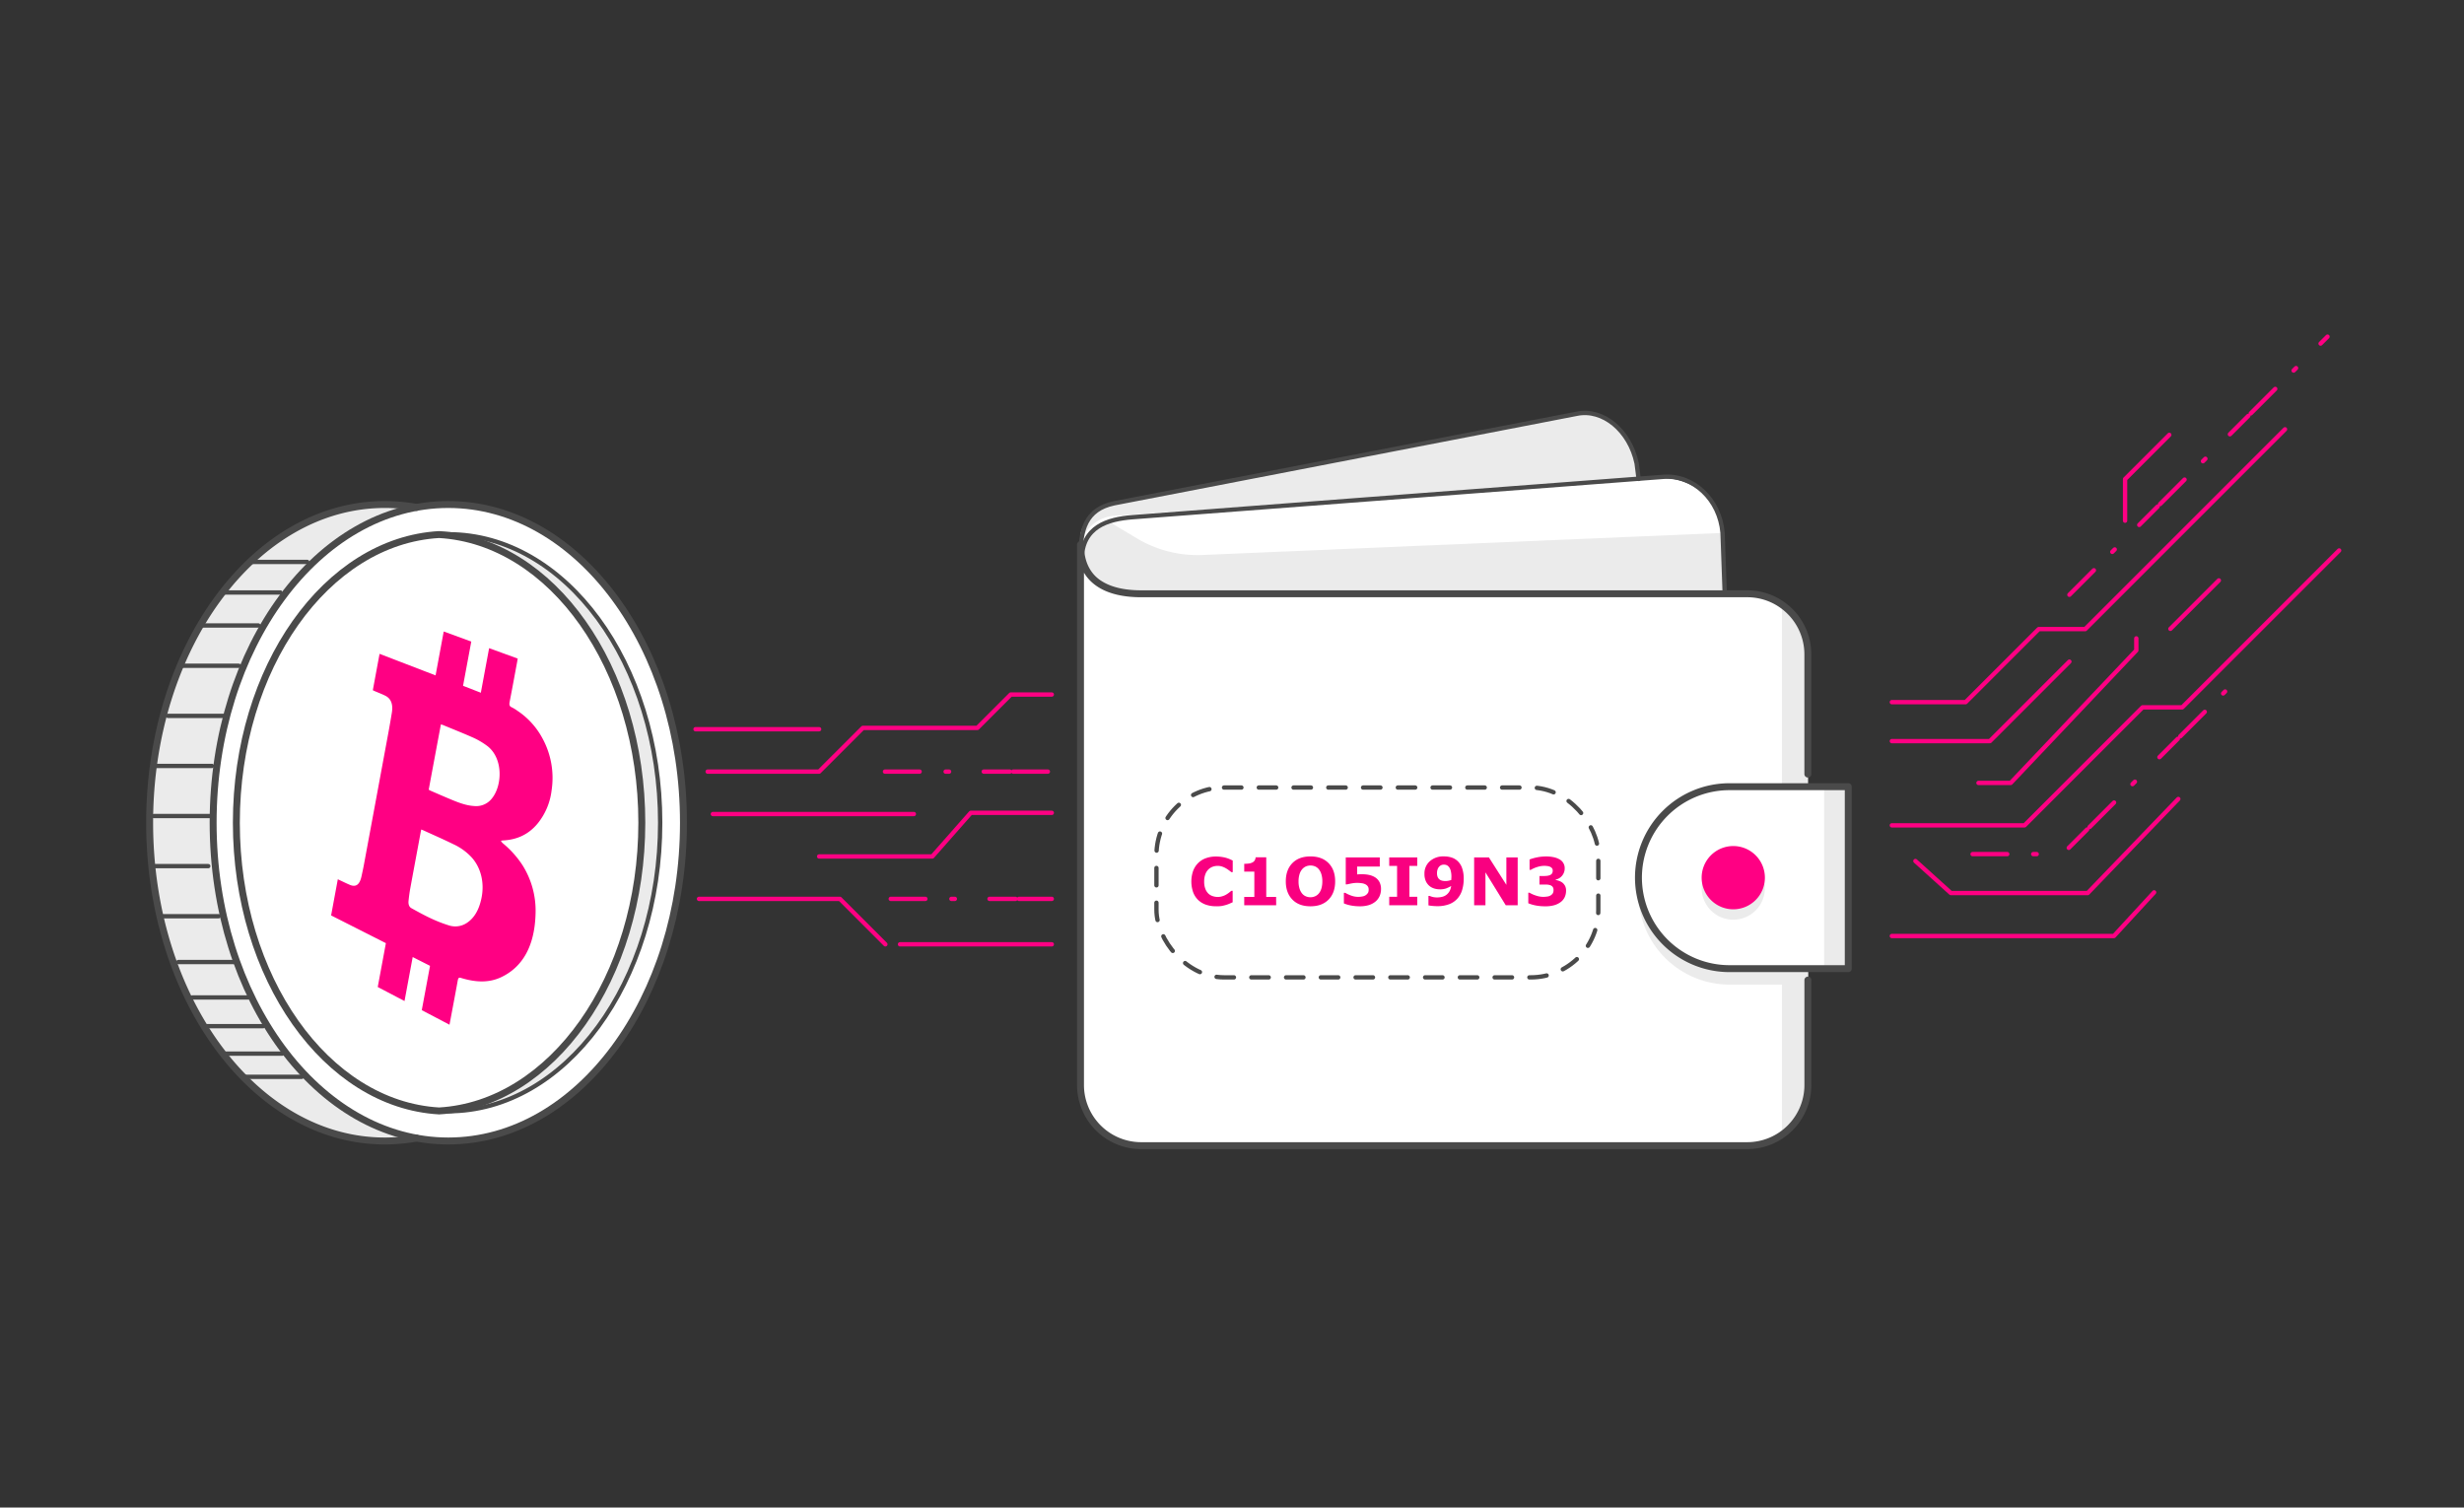 <svg id="work" xmlns="http://www.w3.org/2000/svg" viewBox="0 0 1422 870">
  <rect x="0" y="0" width="1422" height="870" fill="#333333" stroke="none"/>
  <defs>
    <style>
      .cls-1, .cls-4 {
        fill: #ebebeb;
      }

      .cls-2, .cls-5 {
        fill: #fff;
      }

      .Graphic-Style-5, .cls-10, .cls-3, .cls-6, .cls-9 {
        fill: none;
      }

      .cls-3, .cls-4, .cls-5, .cls-6, .cls-9 {
        stroke: #4a4a4a;
      }

      .Graphic-Style-5, .cls-10, .cls-3, .cls-4, .cls-5, .cls-6, .cls-9 {
        stroke-linecap: round;
        stroke-linejoin: round;
      }

      .cls-3, .cls-5 {
        stroke-width: 4px;
      }

      .Graphic-Style-5, .cls-10, .cls-4, .cls-6, .cls-9 {
        stroke-width: 2.5px;
      }

      .cls-7 {
        fill: #ff0083;
      }

      .cls-8 {
        fill: #f90080;
      }

      .cls-9 {
        stroke-dasharray: 10.03 10.03;
      }

      .Graphic-Style-5, .cls-10 {
        stroke: #ff0083;
      }

      .cls-10 {
        stroke-dasharray: 20 15 2;
      }
    </style>
  </defs>
  <title>24,1</title>
  <g>
    <path class="cls-1" d="M623.54,308.59s1.45-14.66,22.87-18.8l263.62-51s30.66-4.41,35.51,36.31c-.86,1.24-3.35,1.43-3.35,1.43L649.9,299.24s-24.82,1.63-26,20.11Z"/>
    <path class="cls-2" d="M1043.35,565.61v60.54a35,35,0,0,1-35,35H658.57a35,35,0,0,1-35-35V314.32c0,21.17,15.68,28.35,35,28.35h349.76a34.76,34.76,0,0,1,20,6.26h0a35,35,0,0,1,15,28.77v69"/>
    <path class="cls-1" d="M1043.35,377.7V626.15a35,35,0,0,1-15,28.78v-306h0A35,35,0,0,1,1043.35,377.7Z"/>
    <path class="cls-2" d="M123,474.81c0-101.43,60.76-183.66,135.71-183.66s135.72,82.23,135.72,183.66S333.68,658.46,258.72,658.46,123,576.23,123,474.81Z"/>
    <path class="cls-1" d="M123,474.81c0,93,51.09,169.87,117.37,182a101.36,101.36,0,0,1-18.33,1.67c-74.93,0-135.7-82.23-135.7-183.64s60.77-183.67,135.7-183.67a101.47,101.47,0,0,1,18.34,1.67h0C174.12,304.93,123,381.79,123,474.81Z"/>
    <path class="cls-2" d="M993.65,340.28V312c0-10-2.16-19.59-9.48-26.43A36.18,36.18,0,0,0,957,276L643.07,297.67a21.57,21.57,0,0,0-19.52,16.65l5.1,25Z"/>
    <path class="cls-1" d="M624.29,323.25l3.11-13.57,12.91-8.44,15.85,9.47A68.25,68.25,0,0,0,694,320.29l300.1-12.74,1.23,34.54-341.28,1.15C638.73,343.24,624.29,323.25,624.29,323.25Z"/>
    <g>
      <path class="cls-3" d="M123,474.81c0-101.43,60.76-183.66,135.71-183.66s135.72,82.23,135.72,183.66S333.68,658.46,258.72,658.46,123,576.23,123,474.81Z"/>
      <path class="cls-3" d="M240.39,292.82a100.47,100.47,0,0,0-18.33-1.67c-74.94,0-135.7,82.23-135.7,183.66s60.76,183.65,135.7,183.65a101.36,101.36,0,0,0,18.33-1.67"/>
      <path class="cls-4" d="M136.4,474.81c0,89.53,51.94,162.56,117,166.31,1.76.12,3.52.17,5.29.17,67.56,0,122.31-74.54,122.31-166.48S326.29,308.32,258.73,308.32c-1.77,0-3.53,0-5.29.17C188.34,312.23,136.4,385.26,136.4,474.81Z"/>
      <path class="cls-5" d="M136.4,474.81c0,89.53,51.94,162.56,117,166.31,65.1-3.75,117-76.78,117-166.31s-51.93-162.58-117-166.32C188.34,312.23,136.4,385.26,136.4,474.81Z"/>
      <line class="cls-6" x1="177.3" y1="324.29" x2="144.87" y2="324.29"/>
      <line class="cls-6" x1="161.79" y1="341.91" x2="129.36" y2="341.91"/>
      <line class="cls-6" x1="149.1" y1="360.95" x2="116.67" y2="360.95"/>
      <line class="cls-6" x1="135.35" y1="555.18" x2="102.92" y2="555.18"/>
      <line class="cls-6" x1="143.46" y1="575.62" x2="111.03" y2="575.62"/>
      <line class="cls-6" x1="151.92" y1="592.19" x2="119.49" y2="592.19"/>
      <line class="cls-6" x1="162.84" y1="608.05" x2="130.42" y2="608.05"/>
      <line class="cls-6" x1="174.13" y1="621.45" x2="141.7" y2="621.45"/>
      <line class="cls-6" x1="137.81" y1="384.21" x2="105.38" y2="384.21"/>
      <line class="cls-6" x1="129.36" y1="413.12" x2="96.93" y2="413.12"/>
      <line class="cls-6" x1="122.31" y1="442.02" x2="89.88" y2="442.02"/>
      <line class="cls-6" x1="121.25" y1="470.93" x2="88.82" y2="470.93"/>
      <line class="cls-6" x1="120.19" y1="499.83" x2="87.76" y2="499.83"/>
      <line class="cls-6" x1="126.18" y1="528.74" x2="93.75" y2="528.74"/>
      <path class="cls-7" d="M259.41,591.36l-16-8.4q2.39-12.78,4.76-25.58l-10-5.07c-1.59,8.57-3.16,17-4.72,25.39L218,569.6c1.56-8.36,3.11-16.73,4.7-25.31l-31.61-16c1.31-7.05,2.57-13.88,3.87-20.88.48.23.88.44,1.28.62,1.94.9,3.87,1.88,5.84,2.68,3.41,1.39,5.53-.27,6.55-5,.46-2.12.93-4.23,1.33-6.38q7.2-38.73,14.37-77.54c.65-3.5,1.24-7,1.82-10.56.78-4.82-.49-8.1-3.82-9.75-2-1-4-1.74-6-2.6-.39-.17-.78-.37-1.17-.56,1.3-7,2.57-13.9,3.89-21l32.33,12.44c1.59-8.59,3.15-17,4.7-25.33l15.9,5.81q-2.38,12.76-4.75,25.53l10.27,4c1.61-8.68,3.19-17.2,4.78-25.72l16.49,6c-.11.68-.21,1.37-.33,2-1.42,7.62-2.8,15.25-4.29,22.83-.34,1.73-.22,2.69,1.16,3.29a21.25,21.25,0,0,1,3.13,1.9,43.93,43.93,0,0,1,14.48,15.77,47.67,47.67,0,0,1,5.41,30.28,37.34,37.34,0,0,1-8,19.06c-5.53,6.72-12.31,9.35-19.68,9.83-.52,0-1,.11-1.56.17a4.3,4.3,0,0,0,1.15,1.51,56,56,0,0,1,11.31,12.63,49.19,49.19,0,0,1,7.54,27.56c-.41,19.06-7.52,31.29-20,37.12-7.43,3.46-15.24,2.75-23.05.36-1.22-.37-1.6,0-1.88,1.56C262.62,574.45,261,582.9,259.41,591.36Zm-16.3-112.64c-.12.51-.2.82-.26,1.15-2,10.92-4.08,21.83-6.07,32.76-.43,2.36-.75,4.77-1,7.2-.22,2,.32,3.54,1.65,4.28,3.74,2.07,7.5,4.15,11.34,5.93A80.25,80.25,0,0,0,258.92,534a12,12,0,0,0,10.51-1.39c4.31-2.83,7-7.59,8.37-14,1.93-8.88-.14-17.75-5.61-23.82a33.42,33.42,0,0,0-10.56-7.61c-5.84-2.87-11.7-5.42-17.49-8.07A10.37,10.37,0,0,0,243.11,478.72Zm4.3-23c.38.22.68.42,1,.56,3.86,1.67,7.73,3.38,11.64,5,4.46,1.87,9,3.63,13.66,3.88a11.46,11.46,0,0,0,10-4.16c6.36-7.57,6.85-23.89-2.93-30.82a43.41,43.41,0,0,0-7.33-4.32c-6-2.68-12.05-5.07-18-7.53a10,10,0,0,0-1-.27C252.08,430.64,249.76,443.09,247.41,455.74Z"/>
    </g>
    <g>
      <path class="cls-1" d="M1043.35,543.44v24.77H998.11a52.57,52.57,0,0,1-51.92-60.62Z"/>
      <g>
        <path class="cls-8" d="M701.64,523a17.1,17.1,0,0,1-5.69-.91,12.19,12.19,0,0,1-4.48-2.71,12.06,12.06,0,0,1-2.9-4.49,18.93,18.93,0,0,1-.05-12.17,12.75,12.75,0,0,1,2.86-4.58,12,12,0,0,1,4.46-2.84,16.39,16.39,0,0,1,5.82-1,22.82,22.82,0,0,1,3.14.2,21.6,21.6,0,0,1,2.59.51,18,18,0,0,1,2.26.79q1,.44,1.77.81v6.69h-.82c-.35-.29-.78-.64-1.31-1a16.85,16.85,0,0,0-1.79-1.2,12.38,12.38,0,0,0-2.21-1,7.77,7.77,0,0,0-2.54-.4,8.69,8.69,0,0,0-2.85.47,7,7,0,0,0-2.51,1.57,7.61,7.61,0,0,0-1.77,2.79,11.7,11.7,0,0,0-.68,4.22,11.4,11.4,0,0,0,.73,4.34,7.63,7.63,0,0,0,1.85,2.74A6.88,6.88,0,0,0,700,517.2a9.21,9.21,0,0,0,2.75.43,8.7,8.7,0,0,0,2.57-.38,10.2,10.2,0,0,0,2.35-1,16.14,16.14,0,0,0,1.69-1.15c.52-.41.94-.76,1.28-1h.74v6.6l-2,.88a17.11,17.11,0,0,1-2,.7,22.76,22.76,0,0,1-2.54.59A19.92,19.92,0,0,1,701.64,523Z"/>
        <path class="cls-8" d="M736.5,522.44H718.06v-4.82h5.83V503h-5.83V498.5a21.1,21.1,0,0,0,2.56-.15,6.83,6.83,0,0,0,2-.55,3.45,3.45,0,0,0,1.45-1.21,3.81,3.81,0,0,0,.56-1.85h6.14v22.88h5.69Z"/>
        <path class="cls-8" d="M770.53,508.64q0,6.6-3.78,10.49c-2.53,2.59-6,3.89-10.47,3.89s-7.92-1.3-10.44-3.89-3.79-6.09-3.79-10.49,1.26-7.95,3.79-10.53,6-3.87,10.44-3.87,7.91,1.29,10.45,3.87S770.53,504.2,770.53,508.64Zm-9.44,7a8.35,8.35,0,0,0,1.54-3,14.6,14.6,0,0,0,.5-4,13.38,13.38,0,0,0-.58-4.23,8,8,0,0,0-1.5-2.82,5.64,5.64,0,0,0-2.18-1.62,6.93,6.93,0,0,0-5.12,0,6.11,6.11,0,0,0-2.2,1.6A7.82,7.82,0,0,0,750,504.4a13.92,13.92,0,0,0-.59,4.24,13.58,13.58,0,0,0,.57,4.2,8.48,8.48,0,0,0,1.49,2.83,5.66,5.66,0,0,0,2.18,1.61,6.61,6.61,0,0,0,2.61.52,6.49,6.49,0,0,0,2.62-.53A5.71,5.71,0,0,0,761.09,515.63Z"/>
        <path class="cls-8" d="M797,513.09a10,10,0,0,1-.8,4,8.81,8.81,0,0,1-2.35,3.16,11.26,11.26,0,0,1-3.93,2.09,17.29,17.29,0,0,1-5,.68,27.39,27.39,0,0,1-5.61-.53,20.83,20.83,0,0,1-3.74-1.14v-6.11h.78a18.78,18.78,0,0,0,3.63,1.67,11.78,11.78,0,0,0,3.88.67,13.07,13.07,0,0,0,2.53-.27,4.5,4.5,0,0,0,2.16-1,4.71,4.71,0,0,0,1-1.17,4,4,0,0,0,.32-1.84,3.06,3.06,0,0,0-.43-1.66,3.52,3.52,0,0,0-1.12-1.12,6.23,6.23,0,0,0-2.42-.81,18.86,18.86,0,0,0-2.56-.2,17.47,17.47,0,0,0-3.2.29c-1,.19-1.91.38-2.68.57h-.81V494.81h19.64v5.29H783.22v4.51c.39,0,.87-.05,1.46-.07l1.55,0a17.29,17.29,0,0,1,4.07.43,10.89,10.89,0,0,1,3.09,1.22,7.27,7.27,0,0,1,2.64,2.7A8.5,8.5,0,0,1,797,513.09Z"/>
        <path class="cls-8" d="M817.92,522.44H801.74v-4.9h4.53V499.71h-4.53v-4.9h16.18v4.9h-4.53v17.83h4.53Z"/>
        <path class="cls-8" d="M844.73,507.07a22.32,22.32,0,0,1-.89,6.46,13,13,0,0,1-2.71,5,12.18,12.18,0,0,1-4.88,3.31,19,19,0,0,1-6.79,1.11,29.27,29.27,0,0,1-3-.17,16.55,16.55,0,0,1-2.09-.3v-5.43h.74a11.05,11.05,0,0,0,1.58.55,10.53,10.53,0,0,0,2.82.3,11.2,11.2,0,0,0,2.83-.36,6.52,6.52,0,0,0,2.4-1.14,6.75,6.75,0,0,0,1.8-2.09,8.38,8.38,0,0,0,.94-3,18.57,18.57,0,0,1-3,1.43,10.58,10.58,0,0,1-3.44.49,11.59,11.59,0,0,1-3-.38,8.6,8.6,0,0,1-2.59-1.18,7.88,7.88,0,0,1-2.46-2.89,9.91,9.91,0,0,1-.92-4.52,9.33,9.33,0,0,1,3.09-7.24,11.62,11.62,0,0,1,8.1-2.79,14,14,0,0,1,4.57.68,9.15,9.15,0,0,1,3.45,2.07,10,10,0,0,1,2.54,4.06A18.54,18.54,0,0,1,844.73,507.07Zm-7.1-1a13.24,13.24,0,0,0-.44-3.72,5.42,5.42,0,0,0-1.2-2.26,3.16,3.16,0,0,0-1.24-.86,4.35,4.35,0,0,0-1.48-.26,4,4,0,0,0-1.39.25,3.7,3.7,0,0,0-1.27.87,4.53,4.53,0,0,0-.94,1.56,6.57,6.57,0,0,0-.36,2.3,5.43,5.43,0,0,0,.39,2.19,3.41,3.41,0,0,0,1.08,1.4,3.86,3.86,0,0,0,1.53.71,8.91,8.91,0,0,0,1.92.2,8.77,8.77,0,0,0,1.82-.21,9.11,9.11,0,0,0,1.52-.44c0-.13,0-.33,0-.58S837.63,506.54,837.63,506Z"/>
        <path class="cls-8" d="M875.87,522.44H869l-11.73-19v19h-6.53V494.81h8.52l10.08,15.83V494.81h6.53Z"/>
        <path class="cls-8" d="M901.81,509.49a6.17,6.17,0,0,1,1.44,1.82,6,6,0,0,1,.54,2.76,8.74,8.74,0,0,1-.77,3.64,7.5,7.5,0,0,1-2.36,2.89,11.42,11.42,0,0,1-3.67,1.79,18,18,0,0,1-5.11.63,27.82,27.82,0,0,1-5.89-.54,22,22,0,0,1-4-1.21V515.2h.72a17.61,17.61,0,0,0,3.82,1.67,13.46,13.46,0,0,0,4.05.71,16.62,16.62,0,0,0,2.34-.18,4.79,4.79,0,0,0,2.13-.77,3.78,3.78,0,0,0,1.1-1.12,3.66,3.66,0,0,0,.4-1.9,2.82,2.82,0,0,0-.55-1.87,3,3,0,0,0-1.47-.93,7.54,7.54,0,0,0-2.19-.33l-2.37,0h-1.52v-4.93H890c1,0,1.82,0,2.56-.09a6.42,6.42,0,0,0,1.9-.43,2.83,2.83,0,0,0,1.22-.94,3,3,0,0,0,.41-1.71,2,2,0,0,0-.43-1.35,3,3,0,0,0-1.07-.81,5.63,5.63,0,0,0-1.71-.44,14.07,14.07,0,0,0-1.69-.11,13.46,13.46,0,0,0-3.78.6,17.51,17.51,0,0,0-4,1.73h-.68v-6a26.46,26.46,0,0,1,4.13-1.18,25.61,25.61,0,0,1,5.31-.56,20.64,20.64,0,0,1,4.58.45,11.39,11.39,0,0,1,3.25,1.22,5.7,5.7,0,0,1,3,5.25,6.49,6.49,0,0,1-1.43,4.11,6.39,6.39,0,0,1-3.77,2.31v.26a9.33,9.33,0,0,1,2,.52A6.4,6.4,0,0,1,901.81,509.49Z"/>
      </g>
      <path class="cls-2" d="M1043.35,454H998.11a52.54,52.54,0,0,0-52.54,52.54h0A52.54,52.54,0,0,0,998.11,559h68.54V454h-23.3"/>
      <rect class="cls-1" x="1052.73" y="453.96" width="13.92" height="105.08"/>
      <path class="cls-3" d="M1043.35,565.61v60.54a35,35,0,0,1-35,35H658.57a35,35,0,0,1-35-35V314.32c0,21.17,15.68,28.35,35,28.35h349.76a34.76,34.76,0,0,1,20,6.26h0a35,35,0,0,1,15,28.77v69"/>
      <path class="cls-3" d="M1043.35,454H998.11a52.54,52.54,0,0,0-52.54,52.54h0A52.54,52.54,0,0,0,998.11,559h68.54V454h-23.3"/>
      <path class="cls-1" d="M1018.54,512.5a18.25,18.25,0,1,0-18.24,18.25A18.24,18.24,0,0,0,1018.54,512.5Z"/>
      <path class="cls-7" d="M1018.54,506.5a18.25,18.25,0,1,0-18.24,18.25A18.24,18.24,0,0,0,1018.54,506.5Z"/>
      <path class="cls-6" d="M624.29,323.25c0-19.43,15.22-23.64,29.11-24.76l306.43-23.3c17.34-1.4,32.68,13.09,34.28,32.36l1.23,34.54"/>
      <path class="cls-6" d="M623.54,321.4c0-15.41,2.86-27.41,19.39-30.94L910,238.79c15.08-3.14,30.53,9.66,34.51,28.59l1.16,9"/>
      <rect class="cls-9" x="667.4" y="454.49" width="255" height="109.55" rx="39" ry="39"/>
    </g>
    <g>
      <line class="Graphic-Style-5" x1="401.4" y1="420.82" x2="472.73" y2="420.82"/>
      <polyline class="Graphic-Style-5" points="408.39 445.3 472.73 445.3 497.97 420.06 564.06 420.06 583.31 400.81 607 400.81"/>
      <line class="Graphic-Style-5" x1="411.4" y1="469.78" x2="527.4" y2="469.78"/>
      <polyline class="Graphic-Style-5" points="472.73 494.26 538.06 494.26 560.24 469.08 607 469.08"/>
      <polyline class="Graphic-Style-5" points="403.39 518.74 484.73 518.74 510.95 544.96"/>
      <line class="cls-10" x1="510.73" y1="445.3" x2="618" y2="445.3"/>
      <line class="Graphic-Style-5" x1="519.4" y1="544.96" x2="607" y2="544.96"/>
      <line class="cls-10" x1="514.06" y1="518.74" x2="607" y2="518.74"/>
    </g>
    <g>
      <polyline class="Graphic-Style-5" points="1091.8 405.21 1134.4 405.21 1176.55 363.06 1203.4 363.06 1318.71 247.75"/>
      <polyline class="Graphic-Style-5" points="1091.8 427.69 1148.4 427.69 1194.27 381.82"/>
      <line class="cls-10" x1="1194.27" y1="343.24" x2="1343.23" y2="194.28"/>
      <polyline class="Graphic-Style-5" points="1141.8 451.82 1160.4 451.82 1232.89 375.33 1232.89 368.4"/>
      <polyline class="Graphic-Style-5" points="1226.4 300.49 1226.4 276.49 1251.93 250.95"/>
      <polyline class="Graphic-Style-5" points="1091.8 476.3 1168.4 476.3 1236.48 408.21 1259.4 408.21 1349.95 317.66"/>
      <polyline class="Graphic-Style-5" points="1105.4 496.9 1125.86 515.37 1204.85 515.37 1257.13 461.08"/>
      <polyline class="cls-10" points="1138.4 492.9 1190.29 492.9 1237.43 445.76 1284.13 399.06"/>
      <line class="Graphic-Style-5" x1="1252.55" y1="362.91" x2="1280.53" y2="334.94"/>
      <polyline class="Graphic-Style-5" points="1243.17 514.97 1219.98 540.16 1091.8 540.16"/>
    </g>
  </g>
</svg>
